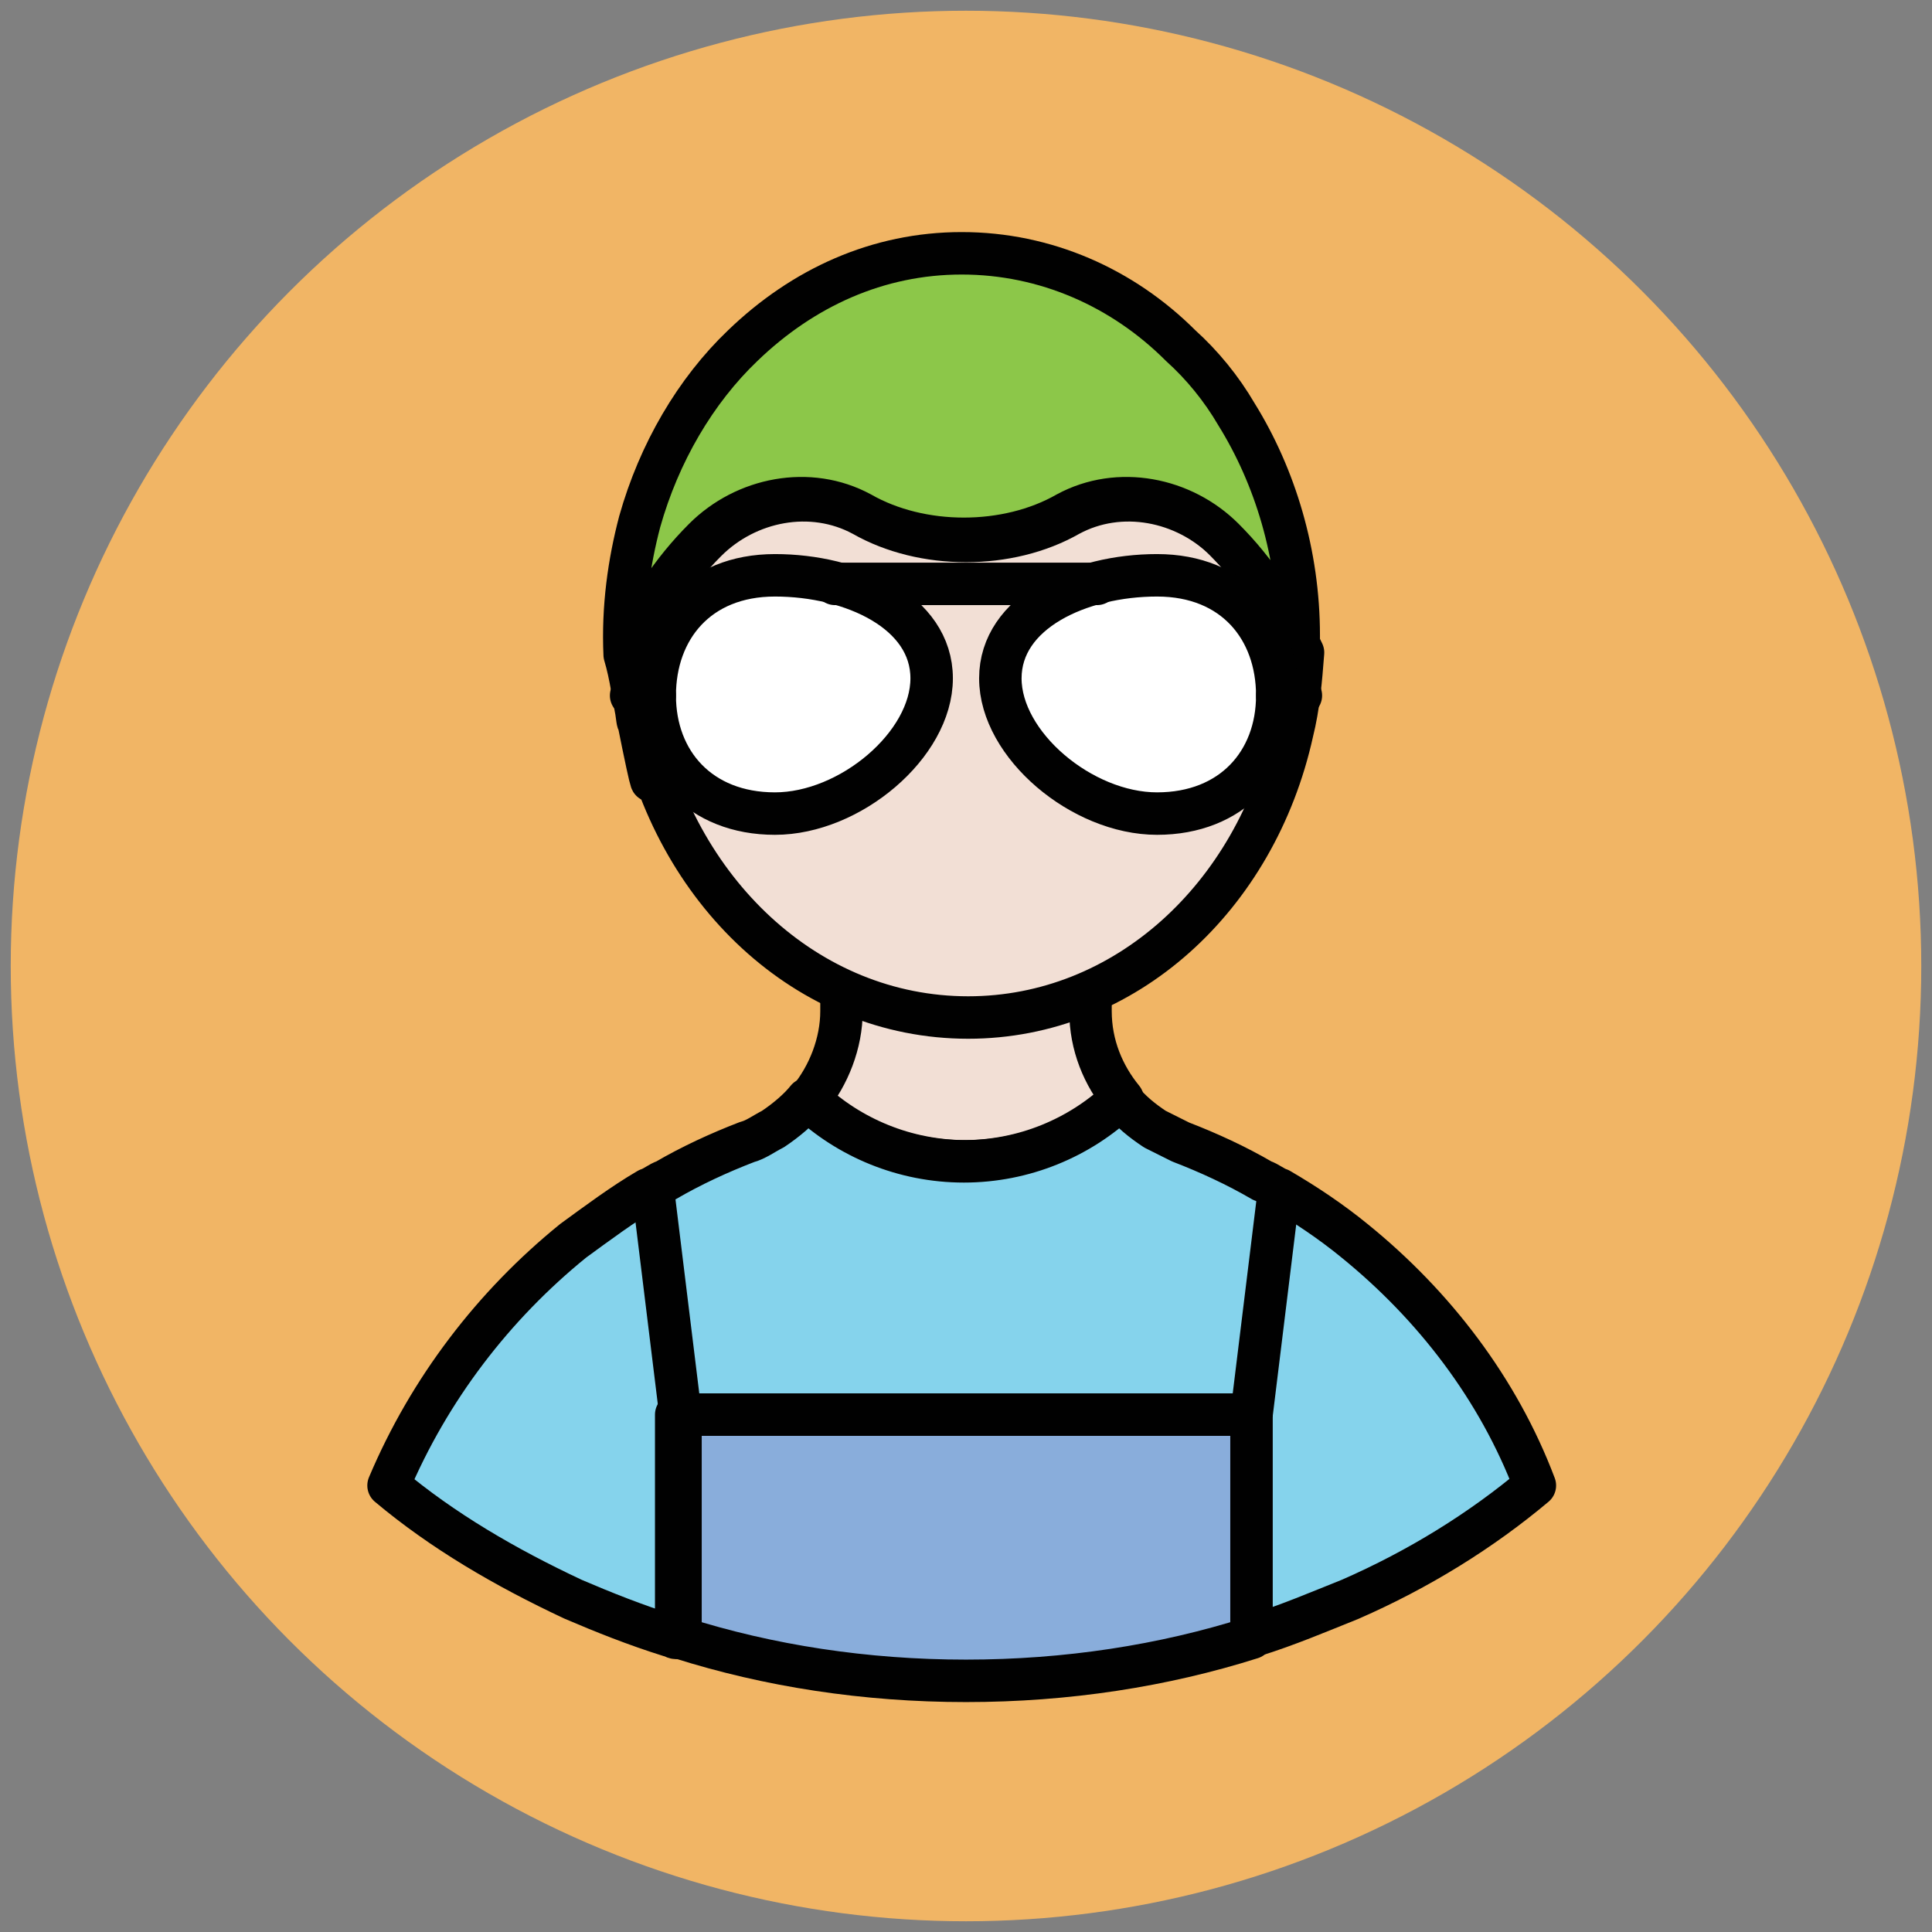 <?xml version="1.0" encoding="utf-8"?>
<!-- Generator: Adobe Illustrator 18.1.1, SVG Export Plug-In . SVG Version: 6.00 Build 0)  -->
<svg version="1.1" id="Layer_1" xmlns="http://www.w3.org/2000/svg" xmlns:xlink="http://www.w3.org/1999/xlink" x="0px" y="0px"
	 viewBox="0 0 90 90" enable-background="new 0 0 90 90" xml:space="preserve">
<rect x="0" y="0" width="90" height="90" fill="#808080" stroke="none"/>
<g>
	<circle fill="#F1B565" cx="45" cy="45" r="44.5"/>
	<path fill="#F2DFD5" stroke="#010101" stroke-width="1.978" stroke-linejoin="round" stroke-miterlimit="10" d="M52.3,51.2
		c-0.9-1.1-1.5-2.5-1.5-4.1v-6.2H39.2v6.2c0,1.5-0.6,3-1.5,4.1c1.9,1.8,4.5,2.9,7.3,2.9C47.8,54.1,50.4,53,52.3,51.2z"/>
	<path fill="#85D3EC" stroke="#010101" stroke-width="1.978" stroke-linejoin="round" stroke-miterlimit="10" d="M63.1,57.8
		c-1.1-0.9-2.3-1.7-3.5-2.4c-0.3-0.1-0.5-0.3-0.8-0.4c-1.2-0.7-2.5-1.3-3.8-1.8c-0.4-0.2-0.8-0.4-1.2-0.6c-0.6-0.4-1.1-0.8-1.6-1.4
		c-1.9,1.8-4.5,2.9-7.3,2.9c-2.8,0-5.4-1.1-7.3-2.9c-0.4,0.5-1,1-1.6,1.4c-0.4,0.2-0.8,0.5-1.2,0.6c-1.3,0.5-2.6,1.1-3.8,1.8
		c-0.3,0.1-0.5,0.3-0.8,0.4c-1.2,0.7-2.4,1.6-3.5,2.4c-3.7,3-6.7,6.9-8.6,11.4c2.5,2.1,5.4,3.8,8.6,5.3c1.4,0.6,2.9,1.2,4.5,1.7
		c0.1,0,0.2,0.1,0.3,0.1V65.9h26.6v10.4c0.1,0,0.2-0.1,0.3-0.1c1.6-0.5,3-1.1,4.5-1.7c3.2-1.4,6.1-3.2,8.6-5.3
		C69.8,64.7,66.8,60.8,63.1,57.8z"/>
	<path fill="#89ADDB" stroke="#010101" stroke-width="1.978" stroke-linejoin="round" stroke-miterlimit="10" d="M31.7,65.9v10.4
		c4.1,1.3,8.6,2,13.3,2s9.2-0.7,13.3-2V65.9H31.7z"/>
	<g>
		
			<line fill="none" stroke="#010101" stroke-width="1.978" stroke-linejoin="round" stroke-miterlimit="10" x1="58.3" y1="65.9" x2="59.6" y2="55.3"/>
		
			<line fill="none" stroke="#010101" stroke-width="1.978" stroke-linejoin="round" stroke-miterlimit="10" x1="31.7" y1="65.9" x2="30.4" y2="55.3"/>
	</g>
	<path fill="#F2DFD5" stroke="#010101" stroke-width="1.978" stroke-linejoin="round" stroke-miterlimit="10" d="M57.1,25.2
		c-1.9-1.9-4.9-2.5-7.3-1.2c-1.4,0.8-3.1,1.2-4.8,1.2h0h0c-1.7,0-3.4-0.4-4.8-1.2c-2.4-1.3-5.4-0.7-7.3,1.2
		c-1.5,1.5-2.7,3.3-3.5,5.3c0,1,0.2,2,0.4,3c1.6,8,7.8,13.9,15.3,13.9c7.3,0,13.4-5.6,15.1-13.3c0.3-1.2,0.4-2.4,0.5-3.7
		C59.8,28.5,58.6,26.7,57.1,25.2z"/>
	<path fill="#8CC749" stroke="#010101" stroke-width="1.978" stroke-linejoin="round" stroke-miterlimit="10" d="M29.7,33.4
		c0.1,1-0.3-2-0.4-3c0.8-2,2-3.8,3.5-5.3c1.9-1.9,4.9-2.5,7.3-1.2c1.4,0.8,3.1,1.2,4.8,1.2c0,0,0,0,0,0h0c1.7,0,3.4-0.4,4.8-1.2
		c2.4-1.3,5.4-0.7,7.3,1.2c1.5,1.5,2.7,3.3,3.5,5.3c0-0.3,0-0.6,0-0.8c0-3.8-1.1-7.4-2.9-10.3c-0.7-1.2-1.6-2.3-2.6-3.2c0,0,0,0,0,0
		c-2.7-2.7-6.3-4.3-10.2-4.3s-7.4,1.6-10.2,4.3c0,0,0,0,0,0c-2.2,2.1-3.9,5-4.8,8.2c-0.5,1.9-0.8,4-0.7,6.2c0,0,0,0,0,0
		C29.4,31.5,29.5,32.5,29.7,33.4C31.3,41.4,29.4,30.4,29.7,33.4z"/>
	<g>
		<g>
			<path fill="#FFFFFF" stroke="#010101" stroke-width="1.978" stroke-linejoin="round" stroke-miterlimit="10" d="M59.5,32.4
				c0,3.1-2.1,5.5-5.6,5.5s-7.3-3.2-7.3-6.3s3.7-4.8,7.3-4.8S59.5,29.3,59.5,32.4z"/>
			<path fill="#FFFFFF" stroke="#010101" stroke-width="1.978" stroke-linejoin="round" stroke-miterlimit="10" d="M30.5,32.4
				c0,3.1,2.1,5.5,5.6,5.5s7.3-3.2,7.3-6.3s-3.7-4.8-7.3-4.8S30.5,29.3,30.5,32.4z"/>
		</g>
		
			<line fill="#FFFFFF" stroke="#010101" stroke-width="1.978" stroke-linecap="round" stroke-linejoin="round" stroke-miterlimit="10" x1="38.9" y1="27.2" x2="51.1" y2="27.2"/>
		<g>
			
				<line fill="#FFFFFF" stroke="#010101" stroke-width="1.978" stroke-linecap="round" stroke-linejoin="round" stroke-miterlimit="10" x1="59.5" y1="32.4" x2="60.6" y2="32.4"/>
			
				<line fill="#FFFFFF" stroke="#010101" stroke-width="1.978" stroke-linecap="round" stroke-linejoin="round" stroke-miterlimit="10" x1="29.4" y1="32.4" x2="30.5" y2="32.4"/>
		</g>
	</g>
</g>
</svg>
